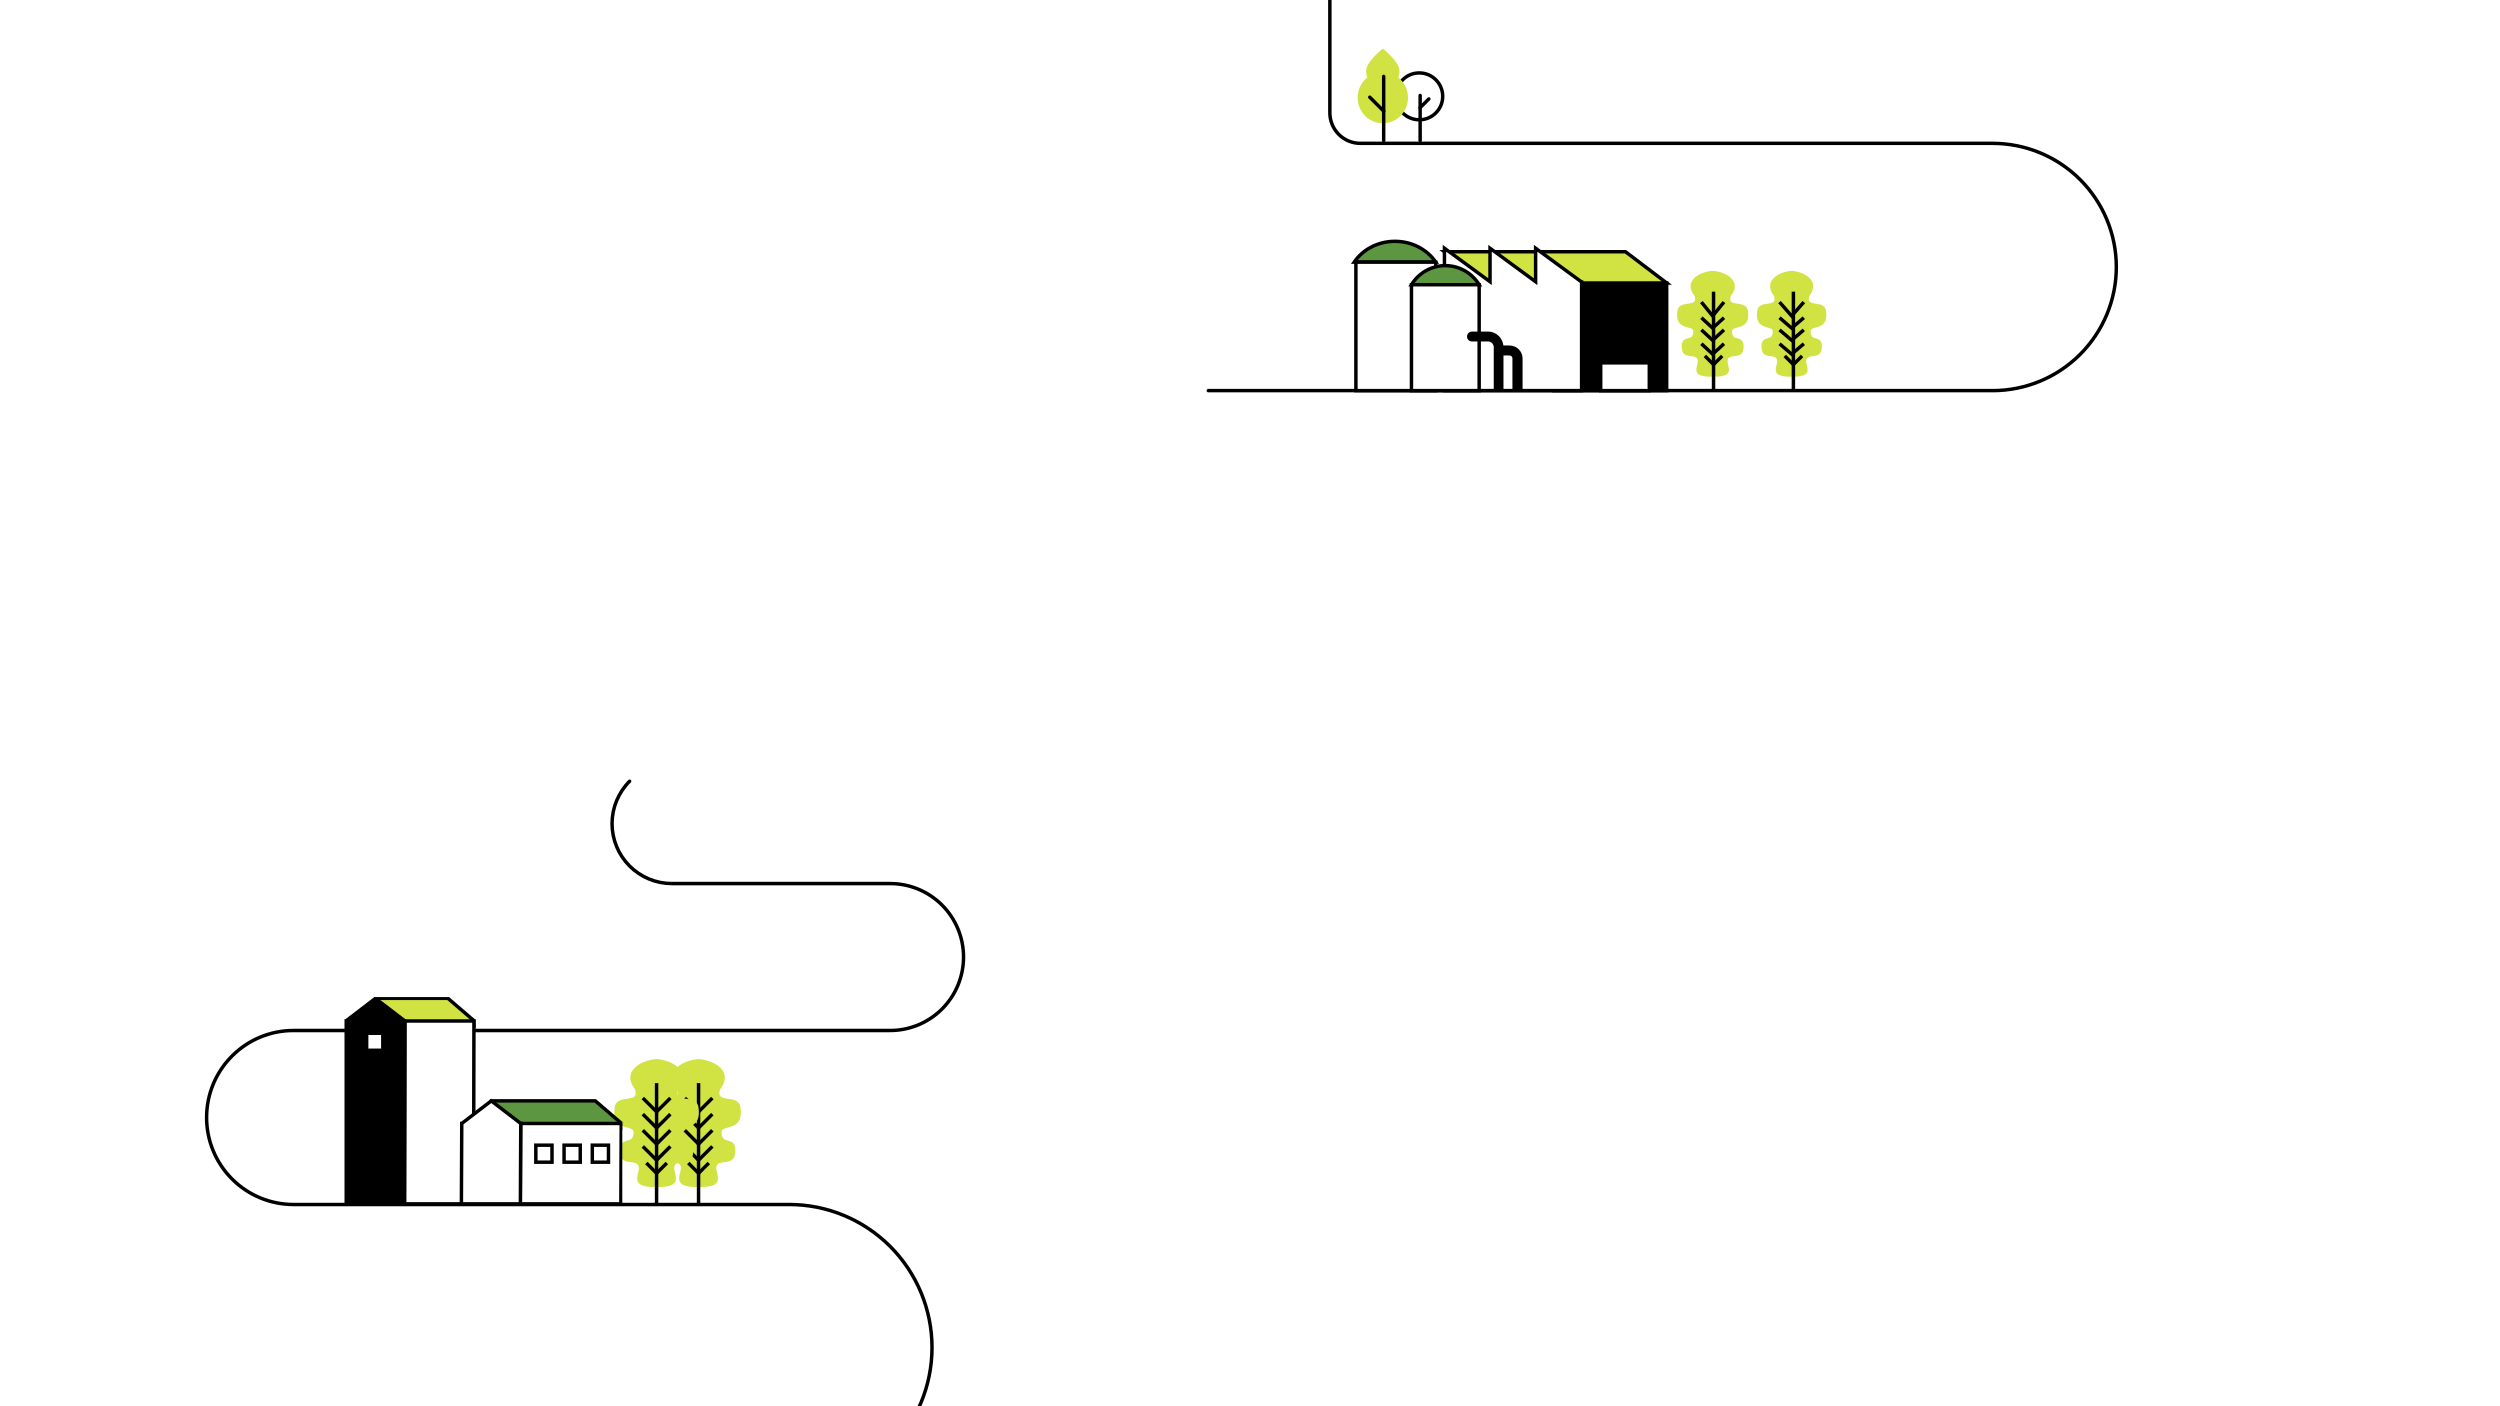 <svg width="1440" height="810" viewBox="0 0 1440 810" fill="none" xmlns="http://www.w3.org/2000/svg">
<rect x="0" y="0" width="1440" height="810" fill="#333333" stroke="none"/>
<g clip-path="url(#clip0_1970_19146)">
<rect width="1440" height="810" fill="white"/>
<path d="M696 225H1147.74C1157.1 225 1166.37 223.158 1175.01 219.579C1183.66 216 1191.51 210.755 1198.13 204.142C1204.75 197.529 1209.99 189.678 1213.58 181.038C1217.16 172.398 1219 163.137 1219 153.785C1219 134.898 1211.49 116.784 1198.13 103.428C1184.77 90.073 1166.64 82.57 1147.74 82.57H783.581C778.918 82.57 774.446 80.719 771.149 77.424C767.852 74.129 766 69.66 766 65V-27" stroke="black" stroke-width="2" stroke-miterlimit="10" stroke-linecap="round"/>
<path d="M362.645 450C356.178 456.474 352.545 465.255 352.545 474.411C352.545 478.945 353.437 483.434 355.17 487.622C356.903 491.811 359.442 495.616 362.645 498.822C365.847 502.028 369.649 504.571 373.833 506.306C378.017 508.04 382.5 508.934 387.029 508.934H512.729C518.28 508.934 523.777 510.028 528.906 512.155C534.034 514.281 538.694 517.398 542.619 521.328C546.544 525.258 549.658 529.923 551.782 535.057C553.907 540.191 555 545.694 555 551.251C555 562.475 550.546 573.238 542.619 581.174C534.692 589.111 523.94 593.569 512.729 593.569H169.057C155.781 593.569 143.049 598.849 133.661 608.247C124.273 617.645 119 630.391 119 643.682C119 656.973 124.273 669.72 133.661 679.118C143.049 688.516 155.781 693.795 169.057 693.795H454.522C476.354 693.795 497.291 702.478 512.729 717.932C528.166 733.387 536.839 754.348 536.839 776.204C536.839 798.06 528.166 819.021 512.729 834.475" stroke="black" stroke-width="2" stroke-miterlimit="10" stroke-linecap="round"/>
<path fill-rule="evenodd" clip-rule="evenodd" d="M426.525 637.978C425.343 629.434 411.867 636.362 414.764 627.499C422.524 617.552 412.253 610.961 403.114 610.098V610.006C402.867 610.013 402.619 610.025 402.369 610.04C402.119 610.025 401.87 610.013 401.623 610.006V610.098C392.483 610.961 382.213 617.552 389.973 627.499C392.869 636.362 379.393 629.434 378.212 637.978C376.471 650.568 386.115 648.295 388.614 650.834C389.523 651.757 389.167 654.985 387.618 656.145C385.539 657.701 380.058 656.282 381.368 664.711C382.23 670.255 387.357 668.85 390.213 669.931C397.113 672.542 382.02 684.146 402.369 683.73C422.717 684.146 407.624 672.542 414.524 669.931C417.379 668.85 422.507 670.255 423.369 664.711C424.68 656.282 419.197 657.701 417.119 656.145C415.569 654.985 415.214 651.757 416.122 650.834C418.622 648.295 428.266 650.568 426.525 637.978Z" fill="#D1E243"/>
<path d="M402.368 693.945V623.876" stroke="black" stroke-width="2" stroke-miterlimit="10"/>
<path d="M408.271 669.884L402.368 675.788L396.465 669.884" stroke="black" stroke-width="2" stroke-miterlimit="10"/>
<path d="M410.305 660.323L402.368 668.262L394.431 660.323" stroke="black" stroke-width="2" stroke-miterlimit="10"/>
<path d="M410.305 651.035L402.368 658.974L394.431 651.035" stroke="black" stroke-width="2" stroke-miterlimit="10"/>
<path d="M410.305 641.747L402.368 649.687L394.431 641.747" stroke="black" stroke-width="2" stroke-miterlimit="10"/>
<path d="M410.305 632.459L402.368 640.398L394.431 632.459" stroke="black" stroke-width="2" stroke-miterlimit="10"/>
<path fill-rule="evenodd" clip-rule="evenodd" d="M402.351 637.978C401.169 629.434 387.693 636.362 390.59 627.499C398.35 617.552 388.079 610.961 378.94 610.098V610.006C378.693 610.013 378.445 610.025 378.195 610.04C377.945 610.025 377.696 610.013 377.449 610.006V610.098C368.31 610.961 358.039 617.552 365.799 627.499C368.696 636.362 355.219 629.434 354.038 637.978C352.297 650.568 361.941 648.295 364.441 650.834C365.349 651.757 364.993 654.985 363.444 656.145C361.365 657.701 355.884 656.282 357.194 664.711C358.056 670.255 363.184 668.85 366.039 669.931C372.939 672.542 357.846 684.146 378.195 683.73C398.543 684.146 383.45 672.542 390.35 669.931C393.206 668.85 398.333 670.255 399.195 664.711C400.506 656.282 395.023 657.701 392.945 656.145C391.395 654.985 391.04 651.757 391.948 650.834C394.448 648.295 404.092 650.568 402.351 637.978Z" fill="#D1E243"/>
<path d="M378.194 693.945V623.876" stroke="black" stroke-width="2" stroke-miterlimit="10"/>
<path d="M384.097 669.884L378.194 675.788L372.291 669.884" stroke="black" stroke-width="2" stroke-miterlimit="10"/>
<path d="M386.132 660.323L378.195 668.262L370.257 660.323" stroke="black" stroke-width="2" stroke-miterlimit="10"/>
<path d="M386.132 651.035L378.195 658.974L370.257 651.035" stroke="black" stroke-width="2" stroke-miterlimit="10"/>
<path d="M386.132 641.747L378.195 649.687L370.257 641.747" stroke="black" stroke-width="2" stroke-miterlimit="10"/>
<path d="M386.132 632.459L378.195 640.398L370.257 632.459" stroke="black" stroke-width="2" stroke-miterlimit="10"/>
<g clip-path="url(#clip1_1970_19146)">
<path fill-rule="evenodd" clip-rule="evenodd" d="M216.444 575.053H258.02L272.959 587.897V591.01L216.762 593.906L216.444 575.053Z" fill="#D1E243" stroke="black" stroke-width="2" stroke-miterlimit="10"/>
<path fill-rule="evenodd" clip-rule="evenodd" d="M232.969 693.434H272.773L272.985 588.095H233.182L232.969 693.434Z" fill="white" stroke="black" stroke-width="2" stroke-miterlimit="10"/>
<path fill-rule="evenodd" clip-rule="evenodd" d="M216.236 575.082L199.289 588.065H199.245L199.033 693.435H233.014L233.226 588.065H233.182L216.236 575.082Z" fill="black" stroke="black" stroke-width="2" stroke-miterlimit="10"/>
<path d="M220.504 595.168H211.188V604.963H220.504V595.168Z" fill="white" stroke="black" stroke-width="2" stroke-miterlimit="10"/>
<path fill-rule="evenodd" clip-rule="evenodd" d="M283.171 634.086H342.862L357.801 646.93V650.043L283.489 652.939L283.171 634.086Z" fill="#5C9640" stroke="black" stroke-width="2" stroke-miterlimit="10"/>
<path fill-rule="evenodd" clip-rule="evenodd" d="M299.696 693.434H357.615L357.827 647.128H299.909L299.696 693.434Z" fill="white" stroke="black" stroke-width="2" stroke-miterlimit="10"/>
<path fill-rule="evenodd" clip-rule="evenodd" d="M282.963 634.115L266.016 647.098H265.972L265.76 693.435H299.741L299.953 647.098H299.909L282.963 634.115Z" fill="white" stroke="black" stroke-width="2" stroke-miterlimit="10"/>
<path d="M317.953 659.623H308.637V669.417H317.953V659.623Z" fill="white" stroke="black" stroke-width="2" stroke-miterlimit="10"/>
<path d="M334.219 659.623H324.902V669.417H334.219V659.623Z" fill="white" stroke="black" stroke-width="2" stroke-miterlimit="10"/>
<path d="M350.483 659.623H341.167V669.417H350.483V659.623Z" fill="white" stroke="black" stroke-width="2" stroke-miterlimit="10"/>
</g>
<path fill-rule="evenodd" clip-rule="evenodd" d="M843 224.236L907 225V163H843V224.236Z" fill="#D1E243"/>
<path fill-rule="evenodd" clip-rule="evenodd" d="M869 224.236L933 225V163H869V224.236Z" fill="#D1E243"/>
<path d="M960 163H895V225H960V163Z" fill="black" stroke="black" stroke-width="2" stroke-miterlimit="10"/>
<path fill-rule="evenodd" clip-rule="evenodd" d="M832 145H936.281L960 163H855.718L832 145Z" fill="#D1E243" stroke="black" stroke-width="2" stroke-miterlimit="10"/>
<path fill-rule="evenodd" clip-rule="evenodd" d="M910.931 162.38L884.512 143V162.26L858.256 143V162.26L832 143V162.38V225H858.256H858.488H884.512H884.744H911V162.38H910.931Z" fill="white" stroke="black" stroke-width="2" stroke-miterlimit="10"/>
<path d="M803.63 139.002C803.619 139.002 803.608 139 803.597 139L803.596 139V139.001C803.566 139.001 803.535 139 803.504 139H803.501L803.5 139C798.787 138.999 794.151 140.101 790.037 142.202C785.923 144.303 782.467 147.332 780 151H827C824.543 147.35 821.108 144.332 817.018 142.233C812.929 140.133 808.321 139.021 803.63 139.002V139.002Z" fill="#5C9640" stroke="black" stroke-width="2" stroke-miterlimit="10"/>
<path d="M827 151H781V225H827V151Z" fill="white" stroke="black" stroke-width="2" stroke-miterlimit="10"/>
<path d="M832.607 153.002C832.598 153.002 832.589 153 832.58 153H832.579V153.001C832.554 153.001 832.529 153 832.504 153H832.501H832.5C828.589 152.999 824.742 154.009 821.328 155.935C817.914 157.861 815.047 160.637 813 164H852C849.961 160.654 847.11 157.888 843.717 155.964C840.324 154.039 836.5 153.02 832.607 153.002Z" fill="#5C9640" stroke="black" stroke-width="2" stroke-miterlimit="10"/>
<path d="M852 164H813V225H852V164Z" fill="white" stroke="black" stroke-width="2" stroke-miterlimit="10"/>
<path d="M866 225H860.397V200.009C860.397 199.131 860.055 198.288 859.444 197.667C858.833 197.046 858.004 196.697 857.14 196.697H847.801C847.058 196.697 846.345 196.397 845.82 195.863C845.295 195.329 845 194.604 845 193.849C845 193.093 845.295 192.369 845.82 191.834C846.345 191.3 847.058 191 847.801 191H857.14C858.304 191 859.456 191.233 860.531 191.686C861.606 192.139 862.582 192.802 863.405 193.639C864.228 194.475 864.881 195.469 865.326 196.562C865.771 197.655 866 198.826 866 200.009V225Z" fill="black"/>
<path d="M877 225H871.158V206.443C871.158 205.991 870.975 205.557 870.65 205.237C870.324 204.917 869.882 204.737 869.421 204.737H862V199H869.421C871.431 199.002 873.357 199.787 874.778 201.183C876.199 202.578 876.998 204.47 877 206.443V225Z" fill="black"/>
<path d="M950 209H922V225H950V209Z" fill="white" stroke="black" stroke-width="2" stroke-miterlimit="10"/>
<path fill-rule="evenodd" clip-rule="evenodd" d="M1006.82 179.141C1005.83 172.073 994.492 177.804 996.929 170.471C1003.46 162.243 994.817 156.79 987.128 156.076V156C986.92 156.005 986.71 156.015 986.5 156.028C986.29 156.015 986.081 156.005 985.873 156V156.076C978.184 156.79 969.542 162.243 976.071 170.471C978.509 177.804 967.17 172.073 966.176 179.141C964.711 189.556 972.825 187.676 974.928 189.776C975.692 190.54 975.394 193.211 974.09 194.17C972.341 195.457 967.729 194.283 968.831 201.257C969.556 205.843 973.87 204.681 976.273 205.575C982.079 207.735 969.38 217.335 986.5 216.991C1003.62 217.335 990.921 207.735 996.727 205.575C999.13 204.681 1003.44 205.843 1004.17 201.257C1005.27 194.283 1000.66 195.457 998.911 194.17C997.607 193.211 997.308 190.54 998.072 189.776C1000.18 187.676 1008.29 189.556 1006.82 179.141Z" fill="#D1E243"/>
<path d="M987 225V168" stroke="black" stroke-width="2" stroke-miterlimit="10"/>
<path d="M992 205L987 210L982 205" stroke="black" stroke-width="2" stroke-miterlimit="10"/>
<path d="M993 198L986.5 204L980 198" stroke="black" stroke-width="2" stroke-miterlimit="10"/>
<path d="M993 190L986.5 196L980 190" stroke="black" stroke-width="2" stroke-miterlimit="10"/>
<path d="M993 183L986.5 189L980 183" stroke="black" stroke-width="2" stroke-miterlimit="10"/>
<path d="M993 174L986.5 182L980 174" stroke="black" stroke-width="2" stroke-miterlimit="10"/>
<path fill-rule="evenodd" clip-rule="evenodd" d="M1051.83 179.141C1050.86 172.073 1039.8 177.804 1042.17 170.471C1048.54 162.243 1040.11 156.79 1032.61 156.076V156C1032.41 156.005 1032.21 156.015 1032 156.028C1031.79 156.015 1031.59 156.005 1031.39 156V156.076C1023.89 156.79 1015.46 162.243 1021.83 170.471C1024.2 177.804 1013.14 172.073 1012.17 179.141C1010.74 189.556 1018.66 187.676 1020.71 189.776C1021.46 190.54 1021.16 193.211 1019.89 194.17C1018.19 195.457 1013.69 194.283 1014.76 201.257C1015.47 205.843 1019.68 204.681 1022.02 205.575C1027.69 207.735 1015.3 217.335 1032 216.991C1048.7 217.335 1036.31 207.735 1041.98 205.575C1044.32 204.681 1048.53 205.843 1049.24 201.257C1050.31 194.283 1045.81 195.457 1044.11 194.17C1042.84 193.211 1042.54 190.54 1043.29 189.776C1045.34 187.676 1053.26 189.556 1051.83 179.141Z" fill="#D1E243"/>
<path d="M1033 225V168" stroke="black" stroke-width="2" stroke-miterlimit="10"/>
<path d="M1038 205L1033 210L1028 205" stroke="black" stroke-width="2" stroke-miterlimit="10"/>
<path d="M1039 198L1032 204L1025 198" stroke="black" stroke-width="2" stroke-miterlimit="10"/>
<path d="M1039 190L1032 196L1025 190" stroke="black" stroke-width="2" stroke-miterlimit="10"/>
<path d="M1039 183L1032 189L1025 183" stroke="black" stroke-width="2" stroke-miterlimit="10"/>
<path d="M1039 174L1032 182L1025 174" stroke="black" stroke-width="2" stroke-miterlimit="10"/>
<path d="M817.5 69C824.956 69 831 62.956 831 55.5C831 48.044 824.956 42 817.5 42C810.044 42 804 48.044 804 55.5C804 62.956 810.044 69 817.5 69Z" fill="white" stroke="black" stroke-width="2" stroke-miterlimit="10" stroke-linecap="round"/>
<path d="M818 81V55" stroke="black" stroke-width="2" stroke-miterlimit="10" stroke-linecap="round"/>
<path d="M818 62L823 57" stroke="black" stroke-width="2" stroke-miterlimit="10" stroke-linecap="round"/>
<path fill-rule="evenodd" clip-rule="evenodd" d="M805.404 44.624C805.883 43.442 806.128 42.176 806.127 40.899C806.127 35.493 796.5 28 796.5 28C796.5 28 786.872 35.493 786.872 40.899C786.871 42.176 787.117 43.442 787.596 44.624C785.212 46.51 783.466 49.106 782.604 52.05C781.741 54.994 781.804 58.138 782.785 61.044C783.766 63.949 785.615 66.47 788.074 68.255C790.532 70.04 793.479 71 796.5 71C799.522 71 802.467 70.04 804.926 68.255C807.385 66.47 809.234 63.949 810.215 61.044C811.196 58.138 811.259 54.994 810.397 52.05C809.534 49.106 807.789 46.51 805.404 44.624V44.624Z" fill="#D1E243"/>
<path d="M797 44V81" stroke="black" stroke-width="2" stroke-miterlimit="10" stroke-linecap="round"/>
<path d="M797 64L789 56" stroke="black" stroke-width="2" stroke-miterlimit="10" stroke-linecap="round"/>
</g>
<defs>
<clipPath id="clip0_1970_19146">
<rect width="1440" height="810" fill="white"/>
</clipPath>
<clipPath id="clip1_1970_19146">
<rect width="160.006" height="119.717" fill="white" transform="translate(198.428 574.321)"/>
</clipPath>
</defs>
</svg>
